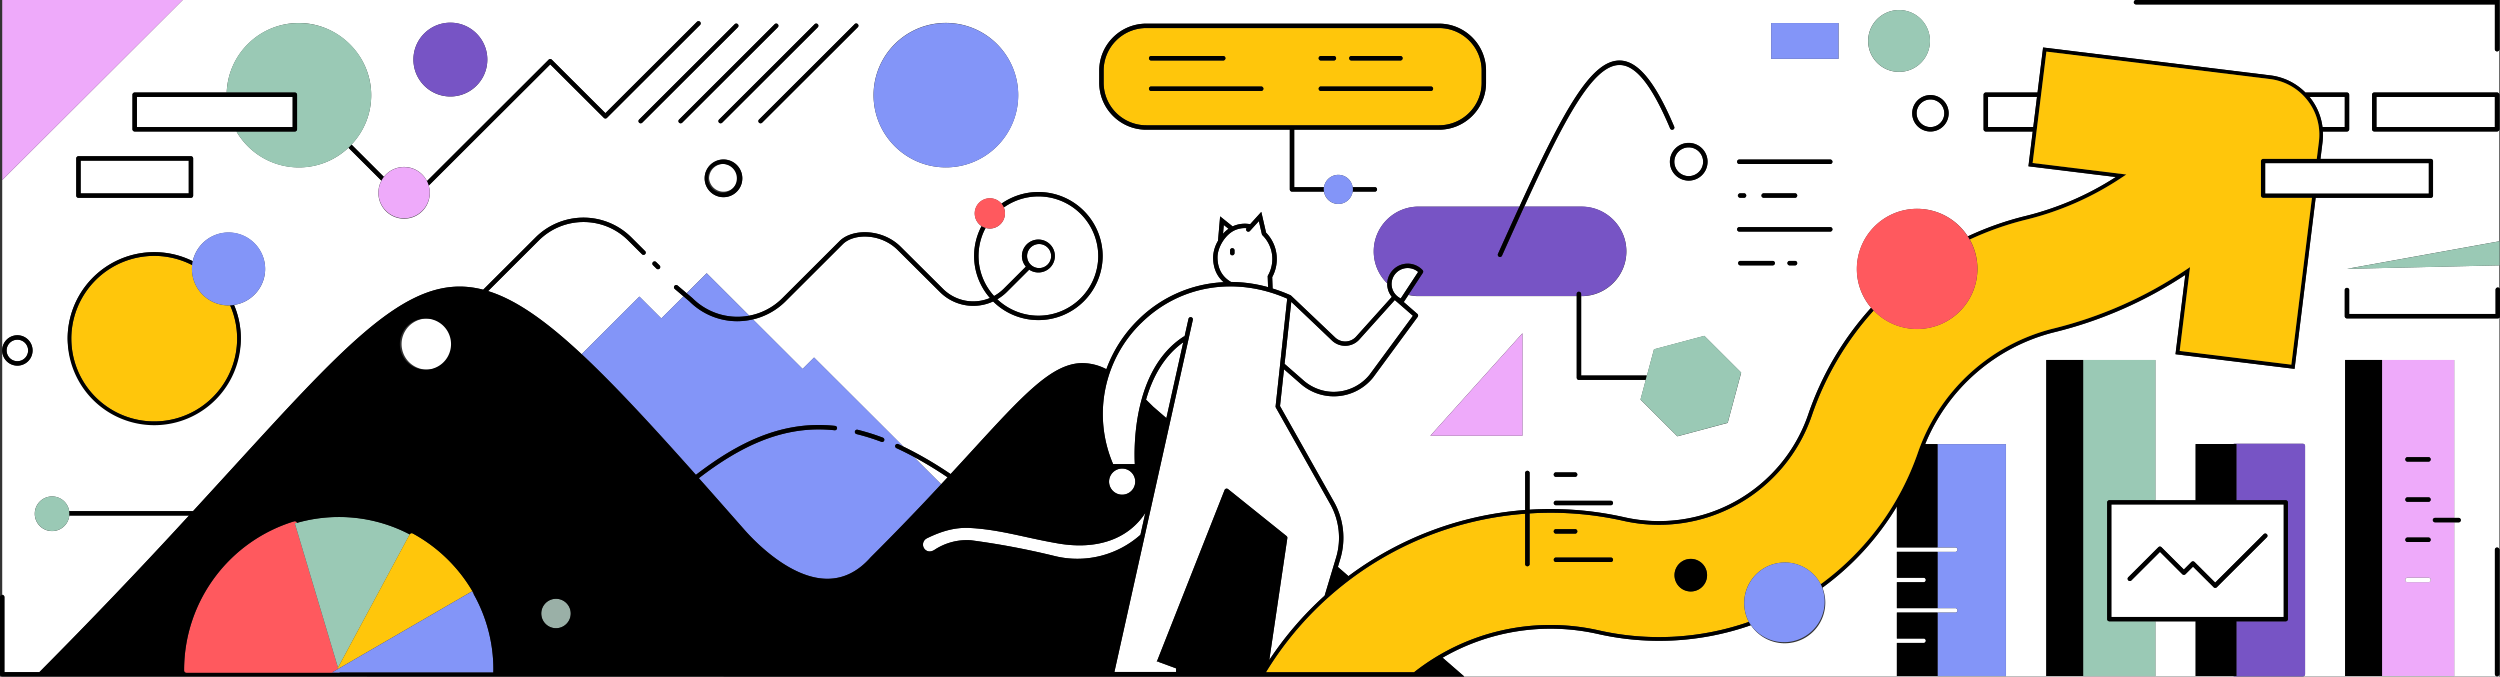 <svg width="665" height="180" fill="none" xmlns="http://www.w3.org/2000/svg"><rect width="100%" height="100%" fill="#333333" stroke="none"/><g clip-path="url(#a)"><path d="M263.26 60.79c-.38 0-.73-.07-1.08-.16a15.75 15.75 0 0 0 2.25 18.12c.92-.51 1.78-1.15 2.55-1.91l5.91-5.9h.01a4.33 4.33 0 0 1-1.06-2.82 4.38 4.38 0 1 1 1.92 3.61l-.03.05-5.91 5.9a12.4 12.4 0 0 1-2.54 1.94 15.91 15.91 0 0 0 26.86-11.5 15.91 15.91 0 0 0-25.13-12.92 4.06 4.06 0 0 1-3.74 5.6l-.01-.01ZM192.45 43.61a3.83 3.83 0 0 0-3.83 3.82 3.84 3.84 0 0 0 7.66 0 3.83 3.83 0 0 0-3.83-3.82ZM4.62 96.08a2.86 2.86 0 1 0 0-5.72 2.86 2.86 0 0 0 0 5.72ZM664.22 179.95h.59v-.59a.6.6 0 0 1-.59.59ZM310.25 111.22l4.49-20.17c-5.43 3.85-8.34 9.82-9.9 15.26.63.6 1.26 1.22 1.92 1.89l3.49 3.02ZM327.47 75.01c3.25.02 6.55.47 9.83 1.38l-.1-2.97.08-.14a8.9 8.9 0 0 0-1.47-10.7l-.12-.12-.84-3.64-2.35 2.59a.58.58 0 0 1-.91-.72 6.62 6.62 0 0 0-3.13.55c-2.45 1.09-4.61 4.47-4.61 7.22 0 2.96 1.25 5.23 3.62 6.56v-.01Zm-.27-8.5a.6.6 0 0 1 1.18 0v.84a.6.6 0 0 1-1.18 0v-.84ZM326.79 60.86l-1.27-1.02-.2 2.35c.45-.51.95-.96 1.47-1.33Z" fill="#fff"/><path d="M276.22 71.3a3.2 3.2 0 1 0 .01-6.39 3.2 3.2 0 0 0-.01 6.39ZM252.06 126.96c-3.12-2.1-6.17-3.94-9.11-5.52l7.39 7.37 1.72-1.85Z" fill="#fff"/><path d="M624.3 84.69a.6.6 0 0 1-.59-.59v-7.04a.6.6 0 0 1 1.18 0v6.45h38.94v-6.45a.6.6 0 0 1 .59-.59c.15 0 .29.06.39.16v-6.05l-40.5.93 40.5-7.33V34.37a.6.6 0 0 1-.59.59h-32.66a.6.6 0 0 1-.59-.59v-9.19a.6.6 0 0 1 .59-.59h32.66a.6.6 0 0 1 .59.59V13.16a.6.6 0 0 1-1.18 0V1.17h-95.48a.6.6 0 0 1 0-1.18H48.6L.59 47.9v45.32a4.04 4.04 0 1 1 8.08.02 4.04 4.04 0 0 1-8.08-.02v64.97a.6.6 0 0 1 .59.59v20h9.3a1437.6 1437.6 0 0 0 39.8-41.65H18.44a4.61 4.61 0 1 1-.03-1.17h32.95c3.78-4.11 7.34-8.01 10.7-11.68 28.41-31.08 44.05-48.2 60.46-48.05 1.98.02 3.98.31 6.02.83l13.94-13.91a18.06 18.06 0 0 1 25.48 0l3.6 3.59a.59.59 0 1 1-.83.83l-3.59-3.58a16.77 16.77 0 0 0-11.91-4.93c-4.49 0-8.73 1.75-11.91 4.92l-13.48 13.45c7.36 2.28 15.29 7.83 24.89 16.79l15.35-15.32 5.83 5.82 5.91-5.89-2.31-1.96a.59.59 0 0 1-.07-.83.59.59 0 0 1 .83-.07l2.39 2.02 5.32-5.31 11.32 11.3c3.22-.6 6.3-2.14 8.78-4.62l9.36-9.34 5.91-5.9c3.34-3.32 11.34-3.36 16.27 1.55l11.22 11.16a11.35 11.35 0 0 0 12.5 2.44 16.92 16.92 0 0 1-2.23-19.12 4.02 4.02 0 1 1 5.27-5.96 17.1 17.1 0 0 1 26.93 13.92 17.1 17.1 0 0 1-29.14 12.08 12.55 12.55 0 0 1-14.16-2.52l-11.22-11.16c-4.47-4.46-11.65-4.5-14.61-1.55l-5.91 5.9-9.36 9.34a17.92 17.92 0 0 1-8.63 4.77l13.21 13.18 3.05-3.04 23.73 23.67c4.01 1.93 8.24 4.39 12.6 7.33l5.57-6.06c13.75-15.01 21.32-23.28 29.27-23.45a13.9 13.9 0 0 1 6.59 1.62 35.53 35.53 0 0 1 8.45-13.12 34.54 34.54 0 0 1 22.77-10.02c-1.49-1.27-2.83-3.32-2.82-6.61 0-1.45.5-3.01 1.3-4.41l.56-6.49 3.33 2.67.12-.06c1.43-.64 3-.81 4.54-.53l2.96-3.27 1.27 5.51a10.09 10.09 0 0 1 1.63 11.84l.11 3.03c1.6.49 3.19 1.08 4.77 1.79.05.02.08.06.12.09a3426.8 3426.8 0 0 0 11.77 11.17 3.9 3.9 0 0 0 5.45-.14l9.61-10.69a5.36 5.36 0 0 1-1.22-3.6 11.85 11.85 0 0 1-3.6-8.51c0-6.56 5.35-11.9 11.93-11.9h26.85c11.72-25.55 19.02-38.84 26.61-38.84h.07c4.82.05 9.41 5.64 14.47 17.59.13.3-.01.64-.31.77a.58.58 0 0 1-.77-.31c-4.85-11.46-9.11-16.82-13.4-16.87h-.06c-7.14 0-14.78 14.57-25.34 37.67h15.22c6.58 0 11.93 5.34 11.93 11.9 0 6.56-5.35 11.9-11.93 11.9h-.09v21.13h17.34l.15.03 1.88-7.01 13.39-3.58 9.8 9.78-3.59 13.36-13.39 3.58-9.8-9.78 1.4-5.21h-17.77a.6.6 0 0 1-.59-.59V78.78h-42.08c-.93 0-1.83-.12-2.69-.32l-1.25 1.9 3.62 3.15c.23.2.27.54.09.79l-11.9 16.18a13.4 13.4 0 0 1-19.21 1.65l-4.45-3.89-1.06 9.79 14.37 25.51a19.45 19.45 0 0 1 1.67 15.11l-.65 2.17 2.82 2.45a89.73 89.73 0 0 1 47-17.59v-9.94a.6.6 0 0 1 1.18 0v9.86c8.37-.52 16.83.12 25.13 1.99A41.95 41.95 0 0 0 481 110.26a81.57 81.57 0 0 1 16.73-28.39 15.89 15.89 0 0 1-3.8-10.32 16.04 16.04 0 0 1 29.52-8.65 82.25 82.25 0 0 1 15.31-5.41 79.22 79.22 0 0 0 24.07-10.38l-23.25-2.86 1.14-9.25h-12.48a.6.6 0 0 1-.59-.59v-9.19a.6.6 0 0 1 .59-.59H542l1.48-11.98 60.45 7.42c3.58.44 6.83 2.05 9.33 4.56h11.05a.6.6 0 0 1 .59.59v9.19a.6.6 0 0 1-.59.59h-6.41c.05.93.03 1.87-.09 2.82l-.55 4.46h29.35a.6.6 0 0 1 .59.59v9.19a.6.6 0 0 1-.59.59h-30.63l-5.61 45.48-31.67-3.89 2.61-21.12a110.54 110.54 0 0 1-34.92 15.28 50.24 50.24 0 0 0-34.28 29.75h21.49v61.7h-29.02v-8.81h7.21a.6.6 0 0 0 0-1.18h-7.21v-6.9h15.63a.6.6 0 0 0 0-1.18h-15.63v-6.9h7.21a.6.6 0 0 0 0-1.18h-7.21v-6.9h15.63a.6.6 0 0 0 0-1.18h-15.63v-10.9a73.82 73.82 0 0 1-19.81 21.61 10.8 10.8 0 0 1-19.02 9.98 73.72 73.72 0 0 1-40.73 2.32 57.35 57.35 0 0 0-41.27 6.32l5.66 4.91.08.09h274.76a.6.6 0 0 1-.59-.59V146.2a.6.6 0 0 1 1.18 0V84.54a.6.6 0 0 1-.39.16h-40.11l-.04-.01ZM119.8 6.04c5.42 0 9.83 4.4 9.83 9.8a9.83 9.83 0 0 1-19.66 0c0-5.4 4.41-9.8 9.83-9.8ZM20.28 42.15a.6.6 0 0 1 .59-.59h29.92a.6.6 0 0 1 .59.59v9.89a.6.6 0 0 1-.59.59H20.87a.6.6 0 0 1-.59-.59v-9.89Zm41.97 38.97a22.76 22.76 0 0 1 1.81 8.93 23.05 23.05 0 0 1-46.08 0 23.04 23.04 0 0 1 33.29-20.58 9.75 9.75 0 0 1 19.26 2.05c0 4.86-3.6 8.89-8.28 9.59v.01Zm99.2-49.77a.59.59 0 0 1-.83 0l-14.26-14.22-32.32 32.24a6.84 6.84 0 1 1-13.39 1.9c0-1.16.29-2.25.81-3.21l-8.79-8.77a19.16 19.16 0 0 1-13.16 5.23 19.25 19.25 0 0 1-16.61-9.55H35.82a.6.6 0 0 1-.59-.59v-9.19a.6.6 0 0 1 .59-.59H60.3A19.23 19.23 0 0 1 79.5 6.12c10.36 0 19.24 8.61 19.24 19.19 0 5.08-2 9.69-5.25 13.13l8.62 8.6a6.81 6.81 0 0 1 11.46 1.12l32.37-32.3c.23-.23.6-.23.83 0l14.26 14.22 24.33-24.27a.59.59 0 1 1 .83.83l-24.74 24.68v.03Zm14 40.08a.58.58 0 0 1-.42.17.54.54 0 0 1-.41-.17l-.87-.86a.59.59 0 1 1 .83-.83l.82.8.06.05c.23.23.23.6 0 .82l-.01.02Zm-4.62-38.8a.58.58 0 1 1-.82-.83l25.4-25.34a.59.59 0 1 1 .83.83l-25.4 25.34h-.01Zm10.63 0a.58.58 0 1 1-.82-.83l25.4-25.34a.59.59 0 1 1 .83.83l-25.4 25.34h-.01Zm10.98 19.8a5.01 5.01 0 1 1 0-10.02 5.01 5.01 0 0 1 0 10.02Zm-.35-19.8a.58.58 0 1 1-.82-.83l25.4-25.34a.59.59 0 1 1 .83.83l-25.4 25.34h-.01Zm36.03-25.34-25.4 25.34a.58.58 0 1 1-.82-.83l25.4-25.34a.59.59 0 1 1 .83.83h-.01Zm23.48 37.23a19.24 19.24 0 0 1-19.24-19.19 19.24 19.24 0 0 1 38.48 0 19.24 19.24 0 0 1-19.24 19.19Zm143.68-22.51c0 6.89-5.62 12.49-12.52 12.49h-38.5v15.29h7.92a3.87 3.87 0 0 1 3.81-3.28 3.86 3.86 0 0 1 3.81 3.28h6a.6.6 0 0 1 0 1.18h-6a3.87 3.87 0 0 1-3.81 3.28 3.86 3.86 0 0 1-3.81-3.28h-8.51a.6.6 0 0 1-.59-.59V34.5h-38.17c-6.91 0-12.52-5.6-12.52-12.49v-3.23c0-6.89 5.62-12.49 12.52-12.49h77.85c6.91 0 12.52 5.6 12.52 12.49v3.23Zm9.69 93.89h-24.5l24.5-27.26v27.26Zm8.81 9.76h5.3a.6.6 0 0 1 0 1.18h-5.3a.6.6 0 0 1 0-1.18Zm14.79 8.72h-14.79a.6.6 0 0 1 0-1.18h14.79a.6.6 0 0 1 0 1.18Zm20.63-86.36a5.01 5.01 0 1 1 0-10.02 5.01 5.01 0 0 1 0 10.02Zm22.43 22.56h-8.79a.6.6 0 0 1 0-1.18h8.79a.6.6 0 0 1 0 1.18Zm5.94 0h-1.62a.6.6 0 0 1 0-1.18h1.62a.6.6 0 0 1 0 1.18Zm9.37-8.99h-24.38a.6.6 0 0 1 0-1.18h24.38a.6.6 0 0 1 0 1.18Zm-24.69-9.57a.6.6 0 0 1 .59-.59h1.17a.6.6 0 0 1 0 1.18h-1.17a.6.6 0 0 1-.59-.59Zm6.25 0a.6.6 0 0 1 .59-.59h8.48a.6.6 0 0 1 0 1.18h-8.48a.6.6 0 0 1-.59-.59Zm18.44-8.4h-24.38a.6.6 0 0 1 0-1.18h24.38a.6.6 0 0 1 0 1.18Zm2.11-27.96h-17.92V6.13h17.92v9.53Zm7.87-4.76a8.22 8.22 0 0 1 16.44 0 8.22 8.22 0 0 1-16.44 0Zm16.57 24.08a4.85 4.85 0 0 1-4.85-4.84 4.85 4.85 0 0 1 9.7 0 4.85 4.85 0 0 1-4.85 4.84Zm99.65 144.35a.6.6 0 0 1-.59.59h-18.2a.55.55 0 0 1-.29-.09h-10.03v-14.55h-10.71v14.55H544.3V95.77h29.02v37.32h10.71v-14.95h10.03a.58.58 0 0 1 .29-.09h18.2a.6.6 0 0 1 .59.59v60.71-.02Zm40.94-40.39h-1.27v40.89h-29.02V95.77h29.02v42h1.27a.6.6 0 0 1 0 1.18v-.01Z" fill="#fff"/><path d="M617.78 33.8h5.93v-8.02h-9.4l.24.27a15.76 15.76 0 0 1 3.24 7.75h-.01ZM541.84 25.78h-13.02v8.02h12.03l.99-8.02ZM663.63 25.78h-31.49v8.02h31.49v-8.02Z" fill="#fff"/><path d="M664.22 24.61h-32.66a.6.6 0 0 0-.59.59v9.19c0 .32.26.59.59.59h32.66a.6.6 0 0 0 .59-.59V25.2a.6.6 0 0 0-.59-.59Zm-.59 9.19h-31.49v-8.02h31.49v8.02Z" fill="#000"/><path d="M513.5 26.46a3.68 3.68 0 0 0-3.68 3.67 3.68 3.68 0 0 0 7.36 0 3.68 3.68 0 0 0-3.68-3.67Z" fill="#fff"/><path d="M513.5 25.29a4.85 4.85 0 0 0-4.85 4.84 4.85 4.85 0 0 0 9.7 0 4.85 4.85 0 0 0-4.85-4.84Zm0 8.51a3.68 3.68 0 0 1-3.68-3.67 3.68 3.68 0 0 1 7.36 0 3.68 3.68 0 0 1-3.68 3.67Z" fill="#000"/><path d="M185.11 126.31c11.37-8.76 22.3-13.81 34.62-13.22.79.04 1.6.1 2.41.19.32.03.56.32.52.64a.58.58 0 0 1-.64.52c-.78-.08-1.57-.14-2.34-.18-11.95-.58-22.64 4.36-33.78 12.93 3.82 4.29 7.83 8.85 12.1 13.7 2.69 3.06 12.25 13.06 22.09 13.06 4.31 0 8.18-1.92 11.52-5.72a685.61 685.61 0 0 0 18.74-19.42l-7.39-7.37a78.31 78.31 0 0 0-4.5-2.24c-.29-.13-.42-.48-.29-.78.13-.29.48-.42.78-.29l1.32.62-23.73-23.67-3.05 3.04-13.21-13.18a17.96 17.96 0 0 1-16.85-4.77l-1.61-1.37-5.91 5.89-5.83-5.82-15.35 15.32c8.54 7.98 18.42 18.65 30.39 32.1l-.01.02Zm42.29-11.56a.59.59 0 0 1 .71-.43 58.14 58.14 0 0 1 6.74 2.11c.3.12.45.45.34.76a.6.6 0 0 1-.55.38.52.52 0 0 1-.21-.04 60.17 60.17 0 0 0-6.6-2.06.58.58 0 0 1-.43-.71v-.01Z" fill="#8395F8"/><path d="m199.3 83.98-11.32-11.3-5.32 5.31 1.58 1.34a16.9 16.9 0 0 0 15.07 4.65h-.01Z" fill="#8395F8"/><path d="M93.5 38.46c-.27.28-.54.56-.83.83l8.79 8.77c.19-.35.41-.69.66-1l-8.62-8.6ZM186.2 5.84a.59.59 0 0 0-.83 0l-24.33 24.27-14.26-14.22a.59.59 0 0 0-.83 0l-32.37 32.3c.19.38.35.77.47 1.18l32.32-32.24 14.26 14.22c.23.23.6.23.83 0L186.2 6.67a.59.59 0 0 0 0-.83ZM196.24 6.46a.59.59 0 0 0-.83 0l-25.4 25.34a.59.59 0 0 0 .41 1c.15 0 .3-.06.41-.17l25.4-25.34a.59.59 0 0 0 0-.83h.01ZM206.87 6.46a.59.59 0 0 0-.83 0l-25.4 25.34a.59.59 0 0 0 .41 1c.15 0 .3-.06.41-.17l25.4-25.34a.59.59 0 0 0 0-.83h.01ZM217.5 6.46a.59.59 0 0 0-.83 0l-25.4 25.34a.59.59 0 0 0 .41 1c.15 0 .3-.06.41-.17l25.4-25.34a.59.59 0 0 0 0-.83h.01ZM227.3 6.46 201.9 31.8a.59.59 0 0 0 .41 1c.15 0 .3-.06.41-.17l25.4-25.34a.59.59 0 1 0-.83-.83h.01ZM359.81 50.97h6a.6.6 0 0 0 0-1.18h-6c.03.19.06.39.06.59 0 .2-.03.39-.06.59ZM196.17 85.45a18.4 18.4 0 0 0 12.74-5.26l9.36-9.34 5.91-5.9c2.96-2.94 10.14-2.91 14.61 1.55l11.22 11.16a12.54 12.54 0 0 0 14.16 2.52 17.1 17.1 0 0 0 29.14-12.08 17.1 17.1 0 0 0-26.93-13.92c.25.3.47.63.62 1a15.91 15.91 0 0 1 25.13 12.92 15.91 15.91 0 0 1-26.86 11.5c.91-.54 1.77-1.18 2.54-1.94l5.91-5.9.03-.05a4.38 4.38 0 0 0 6.84-3.61 4.38 4.38 0 0 0-8.76 0c0 1.08.41 2.06 1.06 2.82h-.01l-5.91 5.9c-.77.76-1.63 1.4-2.55 1.91a15.77 15.77 0 0 1-2.25-18.12 4.16 4.16 0 0 1-1.08-.47 16.93 16.93 0 0 0 2.23 19.12 11.41 11.41 0 0 1-12.5-2.44L239.6 65.66c-4.93-4.92-12.93-4.87-16.27-1.55l-5.91 5.9-9.36 9.34a16.9 16.9 0 0 1-23.85-.03l-1.58-1.34-2.39-2.02a.59.59 0 0 0-.83.07.59.59 0 0 0 .07.83l2.31 1.96 1.61 1.37a18 18 0 0 0 12.74 5.26h.03Zm80.05-20.53a3.2 3.2 0 1 1 .01 6.39 3.2 3.2 0 0 1-.01-6.39ZM175.4 70.56l-.82-.8a.59.59 0 1 0-.83.83l.87.86c.11.11.26.17.41.17a.6.6 0 0 0 .42-.17.57.57 0 0 0 0-.82l-.06-.05.01-.02Z" fill="#000"/><path d="M515.38 145.61h4.81a.6.6 0 0 1 0 1.18h-4.81v14.98h4.81a.6.6 0 0 1 0 1.18h-4.81v16.89h18.2v-61.7h-18.2v27.49-.02Z" fill="#8395F8"/><path d="M515.38 162.93h-10.82v6.9h7.21a.6.6 0 0 1 0 1.18h-7.21v8.81h10.82v-16.89ZM538.98 58.42a79.91 79.91 0 0 0 25.51-11.26l1.11-.74-24.92-3.06 3.66-29.63 59.47 7.3c3.97.49 7.51 2.49 9.96 5.63a14.79 14.79 0 0 1 3.06 11.01l-.57 4.59H602a.6.6 0 0 0-.59.59v9.19c0 .32.26.59.59.59h12.98L609.5 97l-29.7-3.65 2.75-22.3-.91.61a109.96 109.96 0 0 1-35.51 15.75 51.18 51.18 0 0 0-35.9 32.8 72.8 72.8 0 0 1-25.92 35.19c.16.3.3.6.43.92a73.68 73.68 0 0 0 19.81-21.61v10.9h10.82v-27.49h-3.29a50.26 50.26 0 0 1 34.28-29.75 111 111 0 0 0 34.92-15.28l-2.61 21.12 31.67 3.89 5.61-45.48h30.63a.6.6 0 0 0 .59-.59v-9.19a.6.6 0 0 0-.59-.59h-29.35l.55-4.46c.12-.95.14-1.89.09-2.82h6.41a.6.6 0 0 0 .59-.59v-9.19a.6.6 0 0 0-.59-.59h-11.05a15.87 15.87 0 0 0-9.33-4.56l-60.45-7.42-1.48 11.98h-13.76a.6.6 0 0 0-.59.59v9.19c0 .32.26.59.59.59h12.48l-1.14 9.25 23.25 2.86a78.73 78.73 0 0 1-24.07 10.38 82.46 82.46 0 0 0-15.31 5.41c.18.28.36.56.52.85a81.38 81.38 0 0 1 15.03-5.3h.01Zm107.04-15v8.02h-43.44v-8.02h43.44Zm-22.31-17.65v8.02h-5.93a15.76 15.76 0 0 0-3.24-7.75l-.24-.27h9.41Zm-94.9 8.02v-8.02h13.03l-.99 8.02h-12.04Z" fill="#000"/><path d="M504.56 146.78v6.9h7.21a.6.6 0 0 1 0 1.18h-7.21v6.9h10.82v-14.98h-10.82ZM554.15 96.75v-1h-9.83v84.07h9.83V96.75Z" fill="#000"/><path d="M560.5 164.69v-31.03a.6.6 0 0 1 .59-.59h12.25V95.75h-19.19v84.06h19.19v-14.55h-12.25a.6.6 0 0 1-.59-.59v.02Z" fill="#9AC9B5"/><path d="M612.57 118.03h-18.2a.55.55 0 0 0-.29.09h.79v14.95H608a.6.6 0 0 1 .59.59v31.03a.6.6 0 0 1-.59.59h-13.13v14.55h-.79c.09.05.18.09.29.09h18.2a.6.6 0 0 0 .59-.59v-60.71a.6.6 0 0 0-.59-.59Z" fill="#7754C5"/><path d="M594.87 165.27H608a.6.6 0 0 0 .59-.59v-31.03a.6.6 0 0 0-.59-.59h-13.13v-14.95h-10.82v14.95h-22.96a.6.6 0 0 0-.59.59v31.03c0 .32.26.59.59.59h22.96v14.55h10.82v-14.55Zm-33.2-1.17v-29.86h45.74v29.86h-45.74ZM633.63 96.75v-1h-9.83v84.07h9.83V96.75Z" fill="#000"/><path d="M647.09 138.34a.6.6 0 0 1 .59-.59h5.15v-42h-19.19v84.06h19.19v-40.89h-5.15a.6.6 0 0 1-.59-.59v.01Zm-1.02 16.51h-5.76a.6.6 0 0 1 0-1.18h5.76a.6.6 0 0 1 0 1.18Zm0-10.69h-5.76a.6.6 0 0 1 0-1.18h5.76a.6.6 0 0 1 0 1.18Zm0-10.69h-5.76a.6.6 0 0 1 0-1.18h5.76a.6.6 0 0 1 0 1.18Zm0-10.69h-5.76a.6.6 0 0 1 0-1.18h5.76a.6.6 0 0 1 0 1.18Z" fill="#EEAAFA"/><path d="M98.75 25.33A19.24 19.24 0 0 0 79.51 6.14a19.06 19.06 0 0 0-19.2 18.48h18.12a.6.6 0 0 1 .59.59v9.19a.6.6 0 0 1-.59.59H62.9a19.18 19.18 0 0 0 30.6 3.49 19.1 19.1 0 0 0 5.25-13.13v-.02Z" fill="#9AC9B5"/><path d="M18.98 90.05a22.05 22.05 0 0 0 44.1 0c0-3.14-.67-6.13-1.86-8.83l-.42.02a9.74 9.74 0 0 1-9.69-10.73 22.05 22.05 0 0 0-32.14 19.54h.01Z" fill="#FFC60B"/><path d="M63.07 90.05a22.05 22.05 0 0 1-44.1 0 22.05 22.05 0 0 1 32.14-19.54c.04-.35.09-.69.17-1.03a23.04 23.04 0 0 0-33.29 20.58 23.04 23.04 0 0 0 46.08 0c0-3.17-.65-6.19-1.81-8.93a8.9 8.9 0 0 1-1.05.1 21.9 21.9 0 0 1 1.86 8.83v-.01Z" fill="#000"/><path d="M60.79 61.81a9.76 9.76 0 0 0-9.74 9.71 9.73 9.73 0 0 0 9.74 9.71l.42-.02a9.73 9.73 0 0 0 9.33-9.69 9.73 9.73 0 0 0-9.74-9.71h-.01Z" fill="#8395F8"/><path d="M107.49 44.45a6.81 6.81 0 1 0 6.08 3.74 6.84 6.84 0 0 0-6.09-3.73l.01-.01Z" fill="#EEAAFA"/><path d="M119.8 25.65c5.42 0 9.83-4.4 9.83-9.8a9.83 9.83 0 0 0-19.66 0c0 5.4 4.41 9.8 9.83 9.8Z" fill="#7754C5"/><path d="M113.17 98.31a6.8 6.8 0 1 0 0-13.57 6.8 6.8 0 0 0 0 13.57ZM301.86 123.47c-.21-3.95-.67-25.09 12.97-33.91a.5.5 0 0 1 .27-.08l1.04-4.65a.57.57 0 0 1 .7-.44c.32.07.52.38.45.7l-11.05 49.62-1.82 8.16-7.99 35.88h16.41v-.96l-4.53-1.67a.56.56 0 0 1-.28-.24l-.35.22 18.06-45.75a.6.6 0 0 1 .4-.35.6.6 0 0 1 .52.11l15.56 12.49a.6.6 0 0 1 .21.54l-4.8 32.44a89.57 89.57 0 0 1 14.72-17.12l3.06-10.17c1.42-4.72.85-9.9-1.57-14.2l-14.46-25.67a.61.61 0 0 1-.07-.35l1.2-11.09v-.01l.02-.21 1.87-17.32-.16-.06c-13.73-5.95-28.5-3.47-38.67 6.55a33.8 33.8 0 0 0-7.48 37.55h5.77v-.01Z" fill="#fff"/><path d="M346.76 101.22a12.27 12.27 0 0 0 7.4 3c3.87.2 7.65-1.48 10.1-4.49L375.83 84l-4.82-4.19-9.55 10.62a5.09 5.09 0 0 1-7.12.19c-5.59-5.34-9.29-8.84-10.87-10.33l-1.78 16.49 5.07 4.43v.01ZM607.42 134.25h-45.74v29.86h45.74v-29.86Zm-4.49 8.72-13.27 13.24a.58.58 0 0 1-.82 0l-5.5-5.48-2.01 2.01a.6.6 0 0 1-.83 0l-5.95-5.94-7.55 7.53a.59.59 0 1 1-.83-.83l7.96-7.94a.58.58 0 0 1 .82 0l5.95 5.94 2.01-2.01a.6.6 0 0 1 .83 0l5.5 5.48 12.86-12.83a.59.59 0 1 1 .83.83Z" fill="#fff"/><path d="M192.45 42.44a5.01 5.01 0 1 0 0 10.02 5.01 5.01 0 0 0 0-10.02Zm0 8.82a3.83 3.83 0 1 1 0-7.64 3.83 3.83 0 0 1 0 7.64Z" fill="#000"/><path d="M49.57 178.98h40.58c-.1 0-.2-.04-.29-.09H88.3l1.33-.77.28-.52-11.48-38.37.57-.16a.6.6 0 0 0-.28-.36.64.64 0 0 0-.45-.05A41.36 41.36 0 0 0 48.98 178v.39a.6.6 0 0 0 .6.58l-.01.01Z" fill="#FF595E"/><path d="m89.91 177.6 19.08-35.45a40.48 40.48 0 0 0-30.56-2.91l11.48 38.37v-.01Z" fill="#9AC9B5"/><path d="M90.15 178.98c.1 0 .19-.03.28-.07h.04l-.6-.01c.09.05.19.09.29.09l-.01-.01ZM89.63 178.11l35.96-20.83.25.43.14.27c0-.11 0-.22-.07-.32a41.16 41.16 0 0 0-16.12-15.78.64.64 0 0 0-.45-.05.58.58 0 0 0-.35.28l-19.08 35.47-.28.52v.01Z" fill="#FFC60B"/><path d="m125.59 157.29-35.96 20.83-1.33.77h42.92l.02-.88c0-7-1.82-13.91-5.26-20.01l-.14-.27-.25-.43v-.01Z" fill="#8395F8"/><path d="M449.2 39.2a3.83 3.83 0 0 0-3.83 3.82 3.83 3.83 0 0 0 7.66 0c0-2.1-1.72-3.82-3.83-3.82Z" fill="#fff"/><path d="M449.2 38.03a5.01 5.01 0 1 0 0 10.02 5.01 5.01 0 0 0 0-10.02Zm0 8.82a3.83 3.83 0 0 1-3.83-3.82 3.83 3.83 0 0 1 7.66 0c0 2.1-1.72 3.82-3.83 3.82ZM486.94 42.44h-24.38a.6.6 0 0 0 0 1.18h24.38a.6.6 0 0 0 0-1.18ZM477.57 52.6a.6.6 0 0 0 0-1.18h-8.48a.6.6 0 0 0 0 1.18h8.48ZM464.01 52.6a.6.6 0 0 0 0-1.18h-1.17a.6.6 0 0 0 0 1.18h1.17ZM486.94 60.42h-24.38a.6.6 0 0 0 0 1.18h24.38a.6.6 0 0 0 0-1.18ZM477.57 69.41h-1.62a.6.6 0 0 0 0 1.18h1.62a.6.6 0 0 0 0-1.18ZM471.63 69.41h-8.79a.6.6 0 0 0 0 1.18h8.79a.6.6 0 0 0 0-1.18ZM227.84 115.46a55.87 55.87 0 0 1 6.6 2.06.58.58 0 0 0 .76-.34.6.6 0 0 0-.34-.76 59.57 59.57 0 0 0-6.74-2.11.59.59 0 0 0-.71.43.6.6 0 0 0 .43.71v.01Z" fill="#000"/><path d="M404.98 115.9V88.64l-24.5 27.26h24.5Z" fill="#EEAAFA"/><path d="M147.89 167.1a3.92 3.92 0 0 0 3.92-3.91 3.92 3.92 0 0 0-7.84 0 3.92 3.92 0 0 0 3.92 3.91Z" fill="#9AB0A7"/><path d="M654.09 137.76h-6.42a.6.6 0 0 0 0 1.18h6.42a.6.6 0 0 0 0-1.18ZM646.07 121.61h-5.76a.6.6 0 0 0 0 1.18h5.76a.6.6 0 0 0 0-1.18ZM646.07 132.3h-5.76a.6.6 0 0 0 0 1.18h5.76a.6.6 0 0 0 0-1.18ZM646.07 142.99h-5.76a.6.6 0 0 0 0 1.18h5.76a.6.6 0 0 0 0-1.18Z" fill="#000"/><path d="M646.07 153.69h-5.76a.6.6 0 0 0 0 1.18h5.76a.6.6 0 0 0 0-1.18Z" fill="#fff"/><path d="M382.77 7.46h-77.85a11.35 11.35 0 0 0-11.35 11.32v3.23c0 6.24 5.09 11.32 11.35 11.32h77.85c6.26 0 11.35-5.08 11.35-11.32v-3.23c0-6.24-5.09-11.32-11.35-11.32Zm-23.39 7.45h13.23a.6.6 0 0 1 0 1.18h-13.23a.6.6 0 0 1 0-1.18Zm-8.13 0h3.66a.6.6 0 0 1 0 1.18h-3.66a.6.6 0 0 1 0-1.18Zm-45.13 0h19.36a.6.6 0 0 1 0 1.18h-19.36a.6.6 0 0 1 0-1.18Zm29.46 9.28h-29.46a.6.6 0 0 1 0-1.18h29.46a.6.6 0 0 1 0 1.18Zm45.14 0h-29.46a.6.6 0 0 1 0-1.18h29.46a.6.6 0 0 1 0 1.18Z" fill="#FFC60B"/><path d="M382.77 6.29h-77.85c-6.91 0-12.52 5.6-12.52 12.49v3.23c0 6.89 5.62 12.49 12.52 12.49h38.17v15.88c0 .32.26.59.59.59h8.51c-.03-.19-.06-.38-.06-.59 0-.21.03-.39.06-.59h-7.92V34.5h38.5c6.91 0 12.52-5.6 12.52-12.49v-3.23c0-6.89-5.62-12.49-12.52-12.49Zm11.35 15.72c0 6.24-5.09 11.32-11.35 11.32h-77.85a11.35 11.35 0 0 1-11.35-11.32v-3.23c0-6.24 5.09-11.32 11.35-11.32h77.85c6.26 0 11.35 5.08 11.35 11.32v3.23Z" fill="#000"/><path d="M374.44 70.12c1.51 0 2.93.62 3.97 1.73.18.2.21.49.06.72l-3.84 5.85a12 12 0 0 0 2.69.32h42.08v-.59a.6.6 0 0 1 1.18 0v.59h.09c6.58 0 11.93-5.34 11.93-11.9 0-6.56-5.35-11.9-11.93-11.9h-15.22c-1.88 4.1-3.84 8.47-5.91 13.07a.59.59 0 0 1-.78.3.57.57 0 0 1-.29-.77c2.02-4.49 3.92-8.68 5.71-12.59h-26.85a11.93 11.93 0 0 0-11.93 11.9c0 3.33 1.38 6.35 3.6 8.51a5.44 5.44 0 0 1 5.44-5.23v-.01Z" fill="#7754C5"/><path d="M18.41 135.95a4.6 4.6 0 1 0 .03 1.17c.01-.15.04-.29.04-.44 0-.25-.04-.49-.07-.73Z" fill="#9AC9B5"/><path d="M352.19 50.97a3.87 3.87 0 0 0 3.81 3.28 3.86 3.86 0 0 0 3.81-3.28c.03-.19.06-.38.06-.59 0-.21-.03-.39-.06-.59a3.87 3.87 0 0 0-3.81-3.28 3.86 3.86 0 0 0-3.87 3.87c0 .2.03.39.06.59Z" fill="#8395F8"/><path d="M263.26 60.79a4.04 4.04 0 1 0-2.15-.64c.33.21.69.36 1.08.47.35.1.7.16 1.08.16l-.01.01Z" fill="#FF595E"/><path d="M306.11 16.08h19.36a.6.6 0 0 0 0-1.18h-19.36a.6.6 0 0 0 0 1.18ZM335.57 23.01h-29.46a.6.6 0 0 0 0 1.18h29.46a.6.6 0 0 0 0-1.18ZM351.25 16.08h3.66a.6.6 0 0 0 0-1.18h-3.66a.6.6 0 0 0 0 1.18ZM359.37 16.08h13.23a.6.6 0 0 0 0-1.18h-13.23a.6.6 0 0 0 0 1.18ZM380.71 23.01h-29.46a.6.6 0 0 0 0 1.18h29.46a.6.6 0 0 0 0-1.18Z" fill="#000"/><path d="M489.05 6.13h-17.92v9.52h17.92V6.13Z" fill="#8395F8"/><path d="m602.1 142.14-12.86 12.83-5.5-5.48a.6.6 0 0 0-.83 0l-2.01 2.01-5.95-5.94a.58.58 0 0 0-.82 0l-7.96 7.94a.59.59 0 1 0 .83.83l7.55-7.53 5.95 5.94a.6.6 0 0 0 .83 0l2.01-2.01 5.5 5.48a.58.58 0 0 0 .82 0l13.27-13.24a.59.59 0 1 0-.83-.83ZM398.75 68.31c.08.03.16.05.24.05a.6.6 0 0 0 .54-.35c2.07-4.61 4.04-8.97 5.91-13.07 10.56-23.1 18.2-37.67 25.34-37.67h.06c4.29.05 8.55 5.41 13.4 16.87.13.3.47.44.77.31.3-.13.44-.47.31-.77-5.05-11.94-9.65-17.53-14.47-17.59h-.07c-7.59 0-14.89 13.29-26.61 38.84-1.8 3.91-3.69 8.11-5.71 12.59-.13.3 0 .64.29.77v.02Z" fill="#000"/><path d="M251.62 44.52c10.63 0 19.24-8.6 19.24-19.19 0-10.6-8.61-19.19-19.24-19.19a19.22 19.22 0 0 0-19.24 19.19c0 10.6 8.61 19.19 19.24 19.19Z" fill="#8395F8"/><path d="M4.62 97.25a4.04 4.04 0 1 0 0-8.08 4.04 4.04 0 0 0 0 8.08Zm0-6.89a2.86 2.86 0 1 1 0 5.72 2.86 2.86 0 0 1 0-5.72ZM327.79 67.94a.6.6 0 0 0 .59-.59v-.84a.6.6 0 0 0-1.18 0v.84c0 .32.26.59.59.59Z" fill="#000"/><path d="m372.6 79.39 4.63-7.05a4.28 4.28 0 0 0-7.07 3.22c0 1.64.96 3.13 2.44 3.83ZM246.59 146.54c.8.36 1.61-.04 2.02-.31a15.65 15.65 0 0 1 9.64-2.52c7.5.99 14.99 2.4 22.3 4.2a25.26 25.26 0 0 0 22.8-5.66l1.29-5.81c-4.47 6.89-12.76 9.9-23.12 8.13-3.16-.54-6.02-1.17-8.79-1.77-4.86-1.06-9.45-2.07-14.7-2.36-3.68-.2-7.22.65-11.51 2.76a1.85 1.85 0 0 0 .06 3.34h.01ZM298.49 124.64a3.48 3.48 0 0 0-3.48 3.47 3.48 3.48 0 0 0 6.96 0 3.48 3.48 0 0 0-3.48-3.47Z" fill="#fff"/><path d="M474.75 149.62a10.8 10.8 0 0 1 9.56 5.78 72.75 72.75 0 0 0 25.92-35.19 51.18 51.18 0 0 1 35.9-32.8 110.06 110.06 0 0 0 35.51-15.75l.91-.61-2.75 22.3L609.5 97l5.48-44.37H602a.6.6 0 0 1-.59-.59v-9.19a.6.6 0 0 1 .59-.59h14.26l.57-4.59c.49-3.96-.6-7.87-3.06-11.01a14.9 14.9 0 0 0-9.96-5.63l-59.47-7.3-3.66 29.63 24.92 3.06-1.11.74a80 80 0 0 1-25.51 11.26 82.12 82.12 0 0 0-15.03 5.3 15.86 15.86 0 0 1 2.05 7.8 16.04 16.04 0 0 1-27.6 11.06 80.5 80.5 0 0 0-16.46 27.97 42.96 42.96 0 0 1-50.15 27.98 88.32 88.32 0 0 0-24.91-1.96v13.57a.6.6 0 0 1-1.18 0v-13.49a88.52 88.52 0 0 0-68.97 42.18h39.41a58.54 58.54 0 0 1 49.06-11.17 72.83 72.83 0 0 0 40-2.23c-.8-1.5-1.25-3.21-1.25-5.02a10.8 10.8 0 0 1 10.8-10.78v-.01Zm-60.97-8.86h5.3a.6.6 0 0 1 0 1.18h-5.3a.6.6 0 0 1 0-1.18Zm14.79 8.72h-14.79a.6.6 0 0 1 0-1.18h14.79a.6.6 0 0 1 0 1.18Zm21.18 7.83a4.33 4.33 0 1 1 0-8.66 4.33 4.33 0 0 1 0 8.66Z" fill="#FFC60B"/><path d="M383.71 174.94a57.34 57.34 0 0 1 41.27-6.32 73.72 73.72 0 0 0 40.73-2.32 9.52 9.52 0 0 1-.52-.87 72.52 72.52 0 0 1-40 2.23 58.54 58.54 0 0 0-49.06 11.17h-39.41a88.38 88.38 0 0 1 68.97-42.18v13.49a.6.6 0 0 0 1.18 0v-13.57a88.3 88.3 0 0 1 24.91 1.96 42.96 42.96 0 0 0 50.15-27.98 80.5 80.5 0 0 1 16.46-27.97c-.23-.24-.46-.48-.67-.74a81.57 81.57 0 0 0-16.73 28.39A41.95 41.95 0 0 1 432 137.56a89.52 89.52 0 0 0-25.13-1.99v-9.86a.6.6 0 0 0-1.18 0v9.94a89.61 89.61 0 0 0-47 17.59l-2.82-2.45.65-2.17c1.51-5.03.9-10.53-1.67-15.11L340.48 108l1.06-9.79 4.45 3.89a13.45 13.45 0 0 0 8.12 3.29c4.25.22 8.39-1.62 11.09-4.94l11.9-16.18a.59.59 0 0 0-.09-.79l-3.62-3.15 1.25-1.9 3.84-5.85a.59.59 0 0 0-.06-.72 5.44 5.44 0 0 0-9.41 3.5l-.01.21c0 1.26.46 2.45 1.23 3.39l-9.61 10.69a3.9 3.9 0 0 1-5.45.14 3426.8 3426.8 0 0 0-11.73-11.15l-.04-.02c-.04-.03-.07-.07-.12-.09a42.52 42.52 0 0 0-4.77-1.79l-.11-3.03a10.07 10.07 0 0 0-1.63-11.84l-1.27-5.51-2.96 3.27a7.77 7.77 0 0 0-4.54.53l-.12.06-3.33-2.67-.56 6.49a9.16 9.16 0 0 0-1.3 4.41c0 3.29 1.33 5.34 2.82 6.61a34.59 34.59 0 0 0-22.77 10.02 35.53 35.53 0 0 0-8.45 13.12 13.87 13.87 0 0 0-6.59-1.62c-7.95.17-15.52 8.44-29.27 23.45-1.74 1.91-3.6 3.93-5.57 6.06a101.57 101.57 0 0 0-13.92-7.95.6.6 0 0 0-.78.29.6.6 0 0 0 .29.78c1.47.67 2.97 1.42 4.5 2.24 2.94 1.58 5.99 3.42 9.11 5.52l-1.72 1.85a685.61 685.61 0 0 1-18.74 19.42c-3.34 3.79-7.21 5.72-11.52 5.72-9.84 0-19.39-10-22.09-13.06-4.27-4.85-8.28-9.41-12.1-13.7 11.14-8.57 21.83-13.5 33.78-12.93.77.04 1.56.1 2.34.18a.58.58 0 0 0 .12-1.16 39.1 39.1 0 0 0-2.41-.19c-12.32-.59-23.25 4.46-34.62 13.22-11.97-13.45-21.85-24.12-30.39-32.1-9.6-8.96-17.53-14.51-24.89-16.79l13.48-13.45a16.76 16.76 0 0 1 11.91-4.92c4.5 0 8.73 1.75 11.91 4.93l3.59 3.58a.59.59 0 1 0 .83-.83l-3.6-3.59a18.06 18.06 0 0 0-25.48 0l-13.94 13.91a24.85 24.85 0 0 0-6.02-.83c-16.41-.15-32.05 16.97-60.46 48.05-3.36 3.67-6.92 7.57-10.7 11.68H18.41c.04.24.07.48.07.73 0 .15-.03.29-.04.44h31.84a1451.33 1451.33 0 0 1-39.8 41.65H1.17v-20a.6.6 0 0 0-1.18 0v20.58c0 .32.26.59.59.59h.07c5.98 0 388.77.08 388.84.05l-.04-.05-.08-.09-5.66-4.91v-.01Zm-13.55-99.39a4.28 4.28 0 0 1 7.07-3.22l-4.63 7.05a4.25 4.25 0 0 1-2.44-3.83Zm-26.68 4.74c1.57 1.49 5.28 4.99 10.87 10.33a5.08 5.08 0 0 0 7.12-.19l9.55-10.62 4.82 4.19-11.57 15.73a12.29 12.29 0 0 1-10.1 4.49 12.27 12.27 0 0 1-7.4-3l-5.07-4.43 1.78-16.49v-.01Zm-17.95-20.45 1.27 1.02c-.52.37-1.02.82-1.47 1.33l.2-2.35Zm-1.67 8.61c0-2.76 2.16-6.13 4.61-7.22a6.62 6.62 0 0 1 3.13-.55.58.58 0 0 0 .91.72l2.35-2.59.84 3.64.12.12a8.9 8.9 0 0 1 1.47 10.7l-.08.14.1 2.97a37.6 37.6 0 0 0-9.83-1.38c-2.37-1.33-3.62-3.6-3.62-6.56v.01Zm-20.29 17.47c10.17-10.02 24.93-12.5 38.67-6.55l.16.06-1.87 17.32-.02.21v.01l-1.2 11.09c-.01.12.01.24.07.35l14.46 25.67c2.42 4.3 3 9.48 1.57 14.2l-3.06 10.17a89.92 89.92 0 0 0-14.72 17.12l4.8-32.44a.58.58 0 0 0-.21-.54l-15.56-12.49a.58.58 0 0 0-.52-.11.6.6 0 0 0-.4.35l-18.06 45.75.35-.22c.07.1.16.19.28.24l4.53 1.67v.96h-16.41l7.99-35.88 1.82-8.17 11.05-49.62a.59.59 0 0 0-.45-.7.59.59 0 0 0-.7.44l-1.04 4.65a.56.56 0 0 0-.27.08c-13.64 8.81-13.18 29.96-12.97 33.91h-5.77a33.81 33.81 0 0 1 7.48-37.55v.02Zm1.28 20.39c1.56-5.44 4.47-11.41 9.9-15.26l-4.49 20.17-3.49-3.02-1.92-1.89Zm-2.88 21.8a3.48 3.48 0 0 1-6.96 0 3.48 3.48 0 0 1 6.96 0Zm-55.43 15.09c4.28-2.11 7.83-2.96 11.51-2.76 5.25.29 9.84 1.29 14.7 2.36 2.76.61 5.62 1.23 8.79 1.77 10.36 1.77 18.65-1.24 23.12-8.13l-1.29 5.81a25.26 25.26 0 0 1-22.8 5.66 209.6 209.6 0 0 0-22.3-4.2 15.65 15.65 0 0 0-9.64 2.52c-.41.27-1.22.68-2.02.31a1.85 1.85 0 0 1-.06-3.34h-.01Zm-98.64 16.08a3.92 3.92 0 0 1 3.92 3.91 3.92 3.92 0 0 1-7.84 0 3.92 3.92 0 0 1 3.92-3.91Zm-34.73-74.55a6.8 6.8 0 1 1 0 13.61 6.8 6.8 0 0 1 0-13.61Zm-34.9 53.95a.59.59 0 0 1 .45.05c.14.07.24.2.28.35 3.55-1 7.28-1.55 11.15-1.55 6.8 0 13.21 1.68 18.84 4.63a.58.58 0 0 1 .8-.25 41.3 41.3 0 0 1 16.12 15.78c.06.1.07.21.07.32a40.85 40.85 0 0 1 5.26 20.01l-.02.88H90.44l-.02.01a.55.55 0 0 1-.28.07H49.56a.6.6 0 0 1-.59-.58v-.39a41.37 41.37 0 0 1 29.28-39.34l.02.01Z" fill="#000"/><path d="M474.75 149.62a10.8 10.8 0 0 0-9.55 15.8 10.8 10.8 0 0 0 19.11-10.03 10.8 10.8 0 0 0-9.56-5.78v.01Z" fill="#8395F8"/><path d="M449.75 148.68a4.33 4.33 0 1 0 0 8.66 4.33 4.33 0 0 0 0-8.66ZM419.99 77.57a.6.6 0 0 0-.59.59v22.3c0 .32.26.59.59.59h17.77l.31-1.14-.15-.03h-17.34V78.17a.6.6 0 0 0-.59-.59v-.01Z" fill="#000"/><path d="m436.36 106.25 9.8 9.78 13.4-3.58 3.58-13.36-9.8-9.78-13.39 3.58-1.88 7.01-.31 1.14-1.4 5.21Z" fill="#9AC9B5"/><path d="M413.78 126.83h5.3a.6.6 0 0 0 0-1.18h-5.3a.6.6 0 0 0 0 1.18ZM428.58 133.21h-14.79a.6.6 0 0 0 0 1.18h14.79a.6.6 0 0 0 0-1.18ZM413.78 141.94h5.3a.6.6 0 0 0 0-1.18h-5.3a.6.6 0 0 0 0 1.18ZM428.58 148.32h-14.79a.6.6 0 0 0 0 1.18h14.79a.6.6 0 0 0 0-1.18Z" fill="#000"/><path d="M509.95 87.53c8.85 0 16.04-7.18 16.04-16a15.86 15.86 0 0 0-2.57-8.65 16.04 16.04 0 0 0-29.52 8.65c0 3.93 1.44 7.53 3.8 10.32l.67.74a15.99 15.99 0 0 0 11.56 4.94h.02Z" fill="#FF595E"/><path d="M513.38 10.89a8.22 8.22 0 0 0-16.44 0 8.22 8.22 0 0 0 16.44 0Z" fill="#9AC9B5"/><path d="M646.02 43.43h-43.44v8.02h43.44v-8.02ZM50.2 42.73H21.45v8.72H50.2v-8.72Z" fill="#fff"/><path d="M20.87 52.62h29.92a.6.6 0 0 0 .59-.59v-9.89a.6.6 0 0 0-.59-.59H20.87a.6.6 0 0 0-.59.59v9.89c0 .32.26.59.59.59Zm.59-9.89h28.75v8.72H21.46v-8.72ZM664.8 76.64a.6.6 0 0 0-.39-.16.6.6 0 0 0-.59.59v6.45h-38.94v-6.45a.6.6 0 0 0-1.18 0v7.04c0 .32.26.59.59.59h40.11c.15 0 .29-.06.39-.16.12-.11.2-.26.2-.43v-7.04a.58.58 0 0 0-.2-.43h.01Z" fill="#000"/><path d="M664.8 70.59h.1v-6.41l-.1.01-40.5 7.33 40.5-.93Z" fill="#9AC9B5"/><path d="M.59 0v47.9L48.6 0H.59Z" fill="#EEAAFA"/><path d="M77.84 25.78H36.41v8.02h41.43v-8.02Z" fill="#fff"/><path d="M79.02 34.39V25.2a.6.6 0 0 0-.59-.59h-42.6a.6.6 0 0 0-.59.59v9.19c0 .32.26.59.59.59h42.6a.6.6 0 0 0 .59-.59Zm-1.17-.59H36.42v-8.02h41.43v8.02ZM567.57.59c0 .32.26.59.59.59h95.48v12.01a.6.6 0 0 0 1.18 0V0h-96.65a.6.6 0 0 0-.59.59h-.01ZM664.22 145.61a.6.6 0 0 0-.59.59v33.16a.6.6 0 0 0 1.18 0V146.2a.6.6 0 0 0-.59-.59Z" fill="#000"/></g><defs><clipPath id="a"><path fill="#fff" d="M0 0h665v180H0z"/></clipPath></defs></svg>